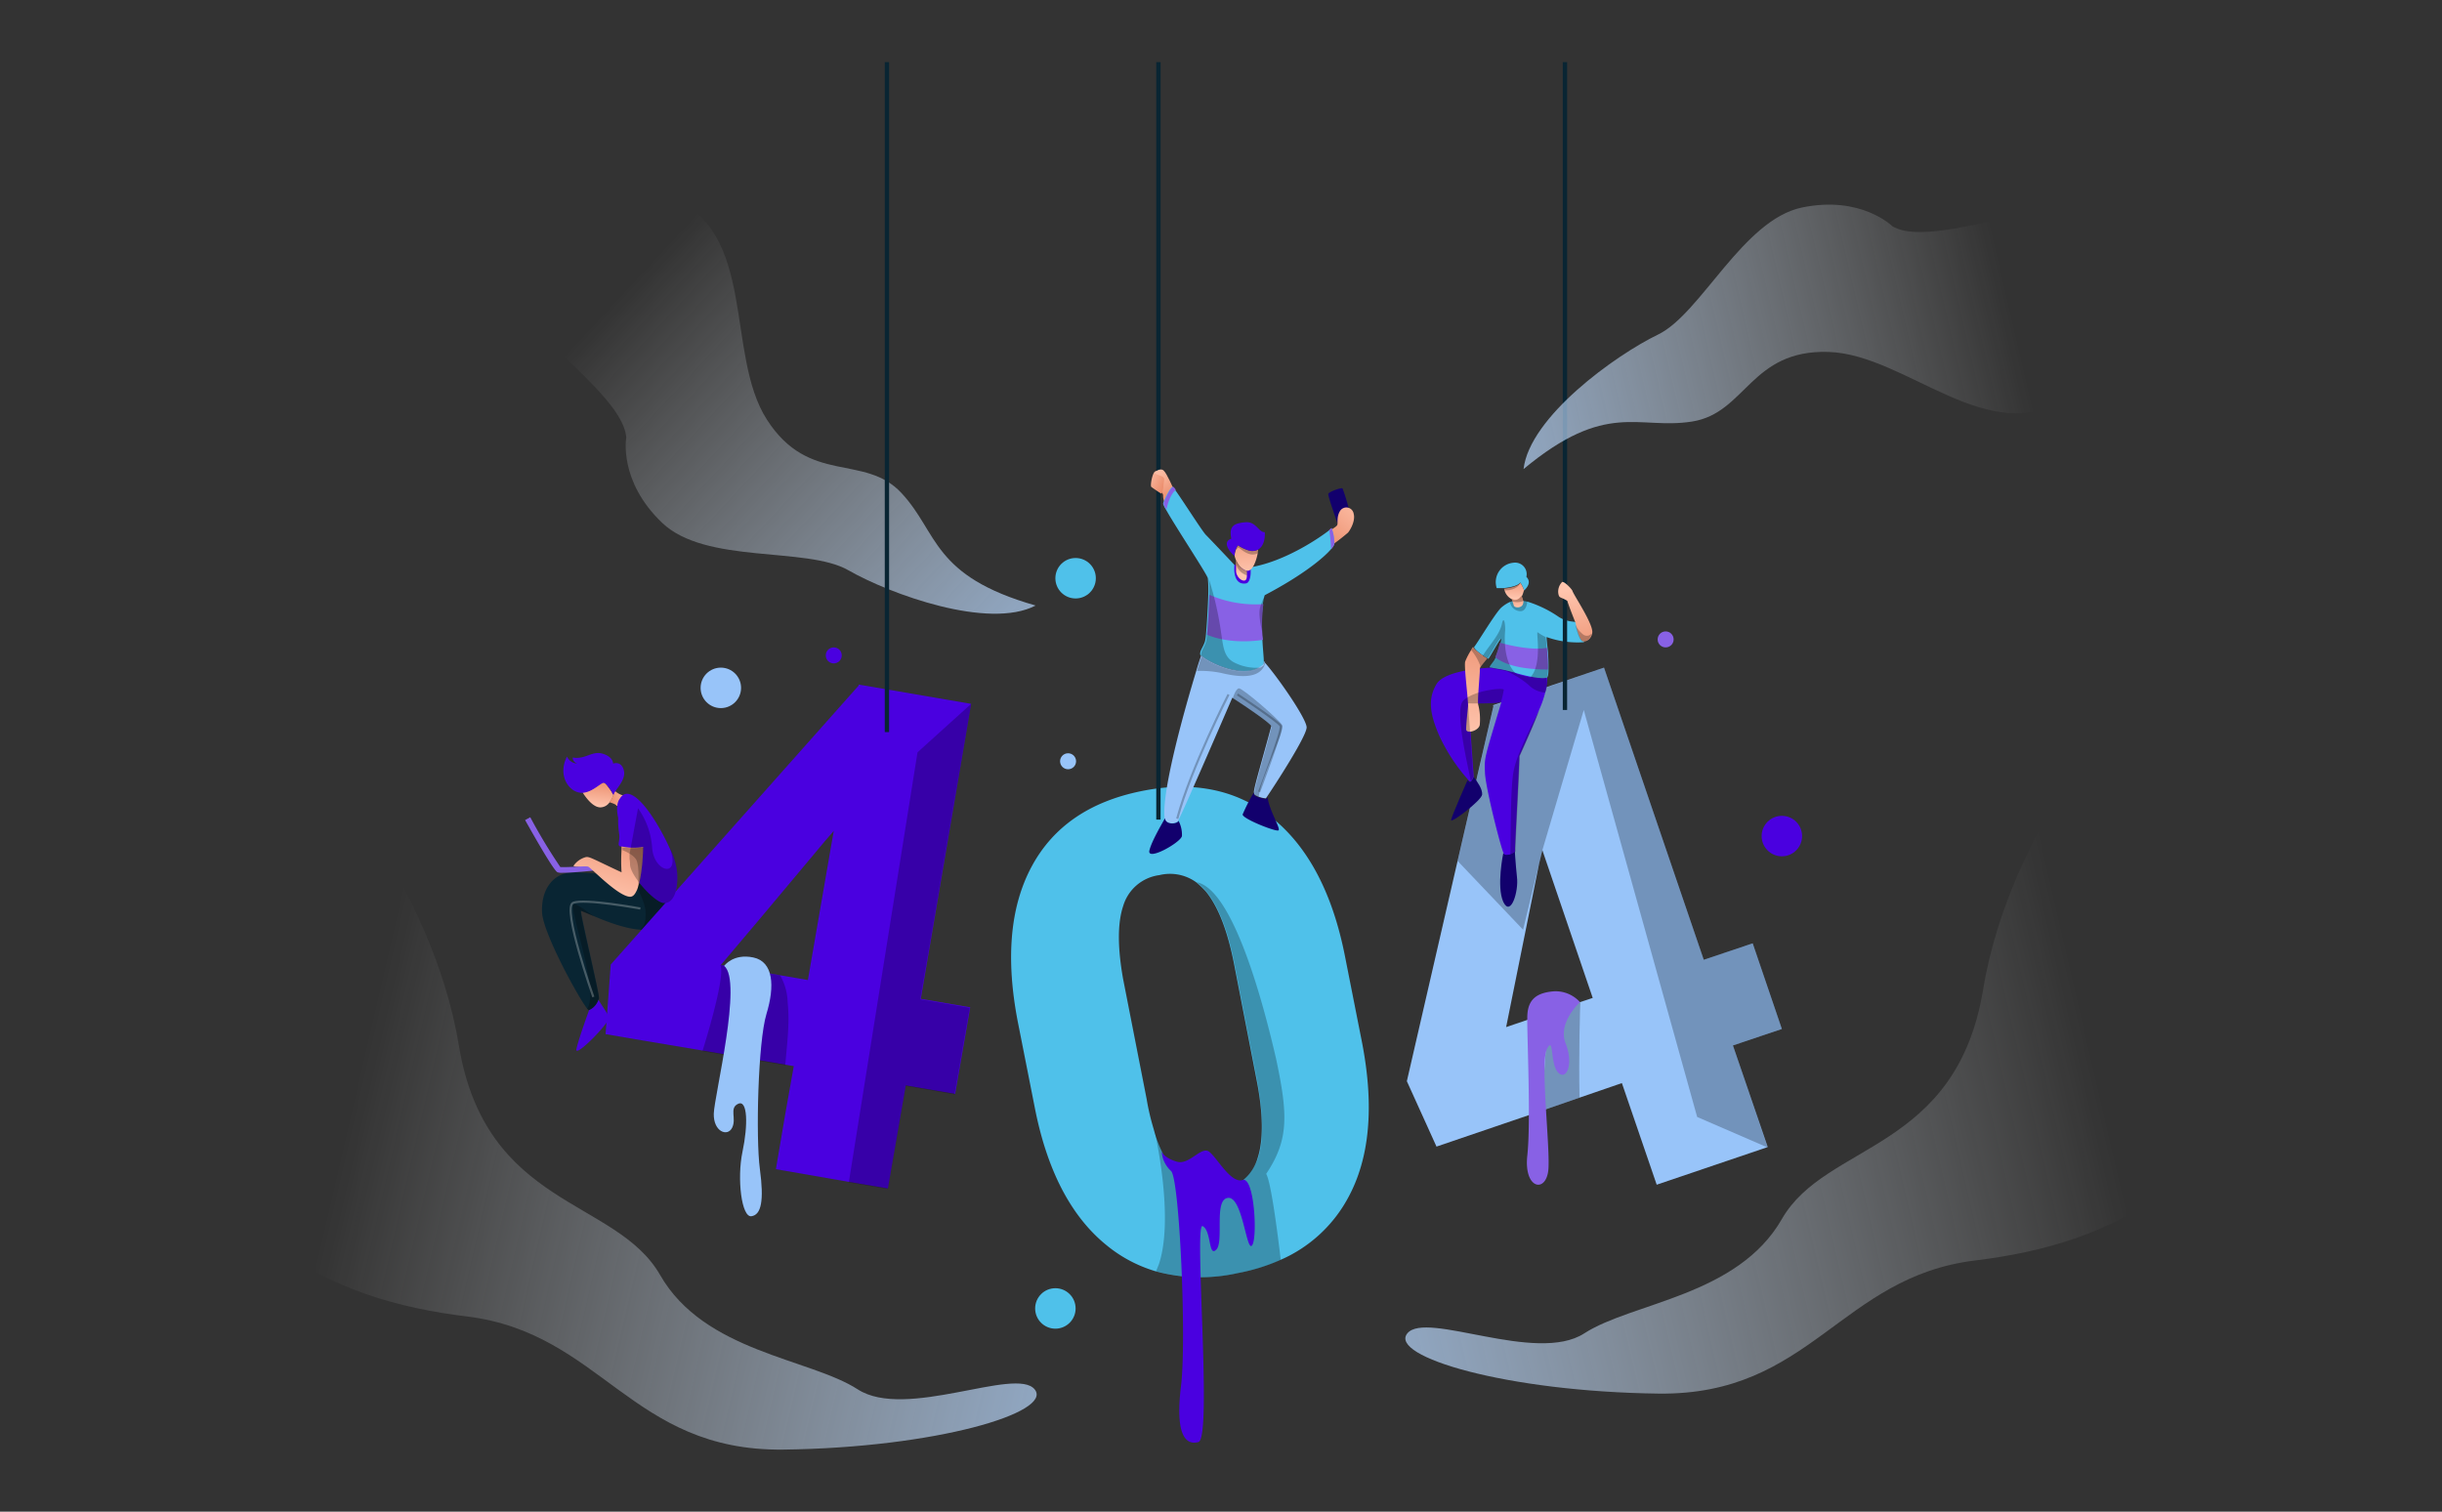 <svg id="OBJECTS" xmlns="http://www.w3.org/2000/svg" xmlns:xlink="http://www.w3.org/1999/xlink" viewBox="0 0 519 321.3"><rect x="0" y="0" width="519" height="321.3" fill="#333333" stroke="none"/><defs><style>.cls-1{fill:#98c4f9;}.cls-18,.cls-2,.cls-6{opacity:0.25;isolation:isolate;}.cls-3{fill:#092533;}.cls-4{fill:url(#linear-gradient);}.cls-5{fill:url(#linear-gradient-2);}.cls-11,.cls-18,.cls-6{fill:none;stroke-miterlimit:10;}.cls-6{stroke:#fff;}.cls-18,.cls-6{stroke-width:0.46px;}.cls-7{fill:#4fc1ea;}.cls-8{fill:url(#linear-gradient-3);}.cls-9{fill:url(#linear-gradient-4);}.cls-10{fill:#12006d;}.cls-11{stroke:#092533;stroke-width:0.92px;}.cls-12{fill:url(#linear-gradient-5);}.cls-13{fill:url(#linear-gradient-6);}.cls-14{fill:url(#linear-gradient-7);}.cls-15{fill:url(#linear-gradient-8);}.cls-16{fill:url(#linear-gradient-9);}.cls-17{fill:#4a00e0;}.cls-18{stroke:#000;}.cls-19{fill:#8861e5;}.cls-20{fill:url(#linear-gradient-10);}.cls-21{fill:url(#linear-gradient-11);}.cls-22{fill:url(#linear-gradient-12);}.cls-23{fill:url(#linear-gradient-13);}.cls-24{fill:url(#linear-gradient-14);}.cls-25{fill:url(#linear-gradient-15);}.cls-26{fill:url(#linear-gradient-16);}.cls-27{fill:url(#linear-gradient-17);}</style><linearGradient id="linear-gradient" x1="126.8" y1="-559.53" x2="127.41" y2="-553.78" gradientTransform="matrix(1, 0, 0, -1, 0, -388.06)" gradientUnits="userSpaceOnUse"><stop offset="0" stop-color="#ffc5ae"/><stop offset="1" stop-color="#ea8b6a"/></linearGradient><linearGradient id="linear-gradient-2" x1="134.45" y1="-557.5" x2="129.14" y2="-557.89" xlink:href="#linear-gradient"/><linearGradient id="linear-gradient-3" x1="321.67" y1="-515.22" x2="321.89" y2="-510.16" xlink:href="#linear-gradient"/><linearGradient id="linear-gradient-4" x1="322.61" y1="-517.37" x2="322.45" y2="-513.78" xlink:href="#linear-gradient"/><linearGradient id="linear-gradient-5" x1="333.87" y1="-513.27" x2="336.96" y2="-529.6" xlink:href="#linear-gradient"/><linearGradient id="linear-gradient-6" x1="245.98" y1="-489.2" x2="247.92" y2="-493.31" xlink:href="#linear-gradient"/><linearGradient id="linear-gradient-7" x1="243.05" y1="-489.07" x2="247.86" y2="-491.09" xlink:href="#linear-gradient"/><linearGradient id="linear-gradient-8" x1="245.73" y1="-487.58" x2="248.83" y2="-494.16" xlink:href="#linear-gradient"/><linearGradient id="linear-gradient-9" x1="289.82" y1="-494" x2="281.02" y2="-504.45" xlink:href="#linear-gradient"/><linearGradient id="linear-gradient-10" x1="426.34" y1="-449.51" x2="277.29" y2="-484.01" gradientTransform="matrix(1, 0, 0, -1, 0, -388.06)" gradientUnits="userSpaceOnUse"><stop offset="0" stop-color="#fff" stop-opacity="0"/><stop offset="1" stop-color="#98c4f9"/></linearGradient><linearGradient id="linear-gradient-11" x1="-925.36" y1="164.69" x2="-1074.43" y2="130.19" gradientTransform="matrix(-0.56, -0.83, -0.83, 0.56, -255.24, -791.58)" xlink:href="#linear-gradient-10"/><linearGradient id="linear-gradient-12" x1="441.86" y1="-600.52" x2="227.9" y2="-650.04" xlink:href="#linear-gradient-10"/><linearGradient id="linear-gradient-13" x1="-559.66" y1="-612.42" x2="-773.62" y2="-661.94" gradientTransform="translate(-482.52 -388.06) rotate(180)" xlink:href="#linear-gradient-10"/><linearGradient id="linear-gradient-14" x1="127.39" y1="-579.24" x2="132.26" y2="-561.77" xlink:href="#linear-gradient"/><linearGradient id="linear-gradient-15" x1="311.54" y1="-544.5" x2="315.52" y2="-518.63" xlink:href="#linear-gradient"/><linearGradient id="linear-gradient-16" x1="265.28" y1="-509.99" x2="264.34" y2="-499.04" xlink:href="#linear-gradient"/><linearGradient id="linear-gradient-17" x1="263.67" y1="-510.07" x2="264.11" y2="-507.25" xlink:href="#linear-gradient"/></defs><title>error-3-night</title><path class="cls-1" d="M378.7,218.7l-6.2-18.2L362.1,204l-21.2-62.1-23.6,8,.1.2-7.6,32.8L299,229.8l6.3,13.9,22.3-7.6,8.1-2.8,9-3.1,7.4,21.6,23.6-8-7.4-21.6ZM335.8,213l-5.4,1.8-10.3,3.5,7-34.7.7-2.9,10.7,31.4Z"/><polygon class="cls-2" points="368.3 222.2 375.7 243.9 360.7 237.4 336.6 150.9 327.8 180.7 323.7 197.6 309.8 183 317.4 150.2 317.3 150 340.9 141.9 362.1 204 372.5 200.5 378.7 218.7 368.3 222.2"/><path class="cls-2" d="M335.7,233.3l-8.1,2.8,1.2-16.7v-3l1.7-1.5,1.1-1,4.3-.8C335.8,213,335.5,225.3,335.7,233.3Z"/><path class="cls-3" d="M141.5,190.7v.4s-.3,6.8-5.4,6.5h0c-3.2-.2-7.1-1.7-9.7-2.8-1.6-.7-2.8-1.2-2.9-1.2-.3.1,3.9,17.5,3.8,18.5a.6.6,0,0,1-.1.4c-.3.9-1.3,2.1-2,2.2-.1,0-.2-.1-.4-.3-1.9-2.4-9.4-16.1-9.6-20.5-.2-4.9,2.3-7.9,5.6-8.4,2.5-.4,9.8.6,13.4,1.1,1.3.2,2.1.3,2.1.3Z"/><path class="cls-2" d="M127.3,212.1a.6.6,0,0,1-.1.4c-.3.9-1.3,2.1-2,2.2-.1,0-.2-.1-.4-.3,2.7-3.8-4.3-22.2-2.8-22.2.8,0,2.4,1.3,4.3,2.6-1.6-.7-2.8-1.2-2.9-1.2C123.1,193.6,127.3,211.1,127.3,212.1Z"/><path class="cls-2" d="M141.5,190.7v.4s-.3,6.8-5.4,6.5c1-.8,1.2-2.2,1.1-3.9-.1-2-1.9-5.4-3-7.1,1.3.2,2.1.3,2.1.3Z"/><path class="cls-4" d="M130.4,168.9a5.56,5.56,0,0,1-.9,1.7,2.42,2.42,0,0,1-1.9,1c-1.6,0-3.1-2.1-3.8-3.2,2.2-.2,3.9-2.3,4.5-2.1.4.1,1,1,1.5,1.7C130.1,168.4,130.3,168.8,130.4,168.9Z"/><path class="cls-5" d="M132.6,169.1s-1.2,2.7-1.6,2.1c-.2-.3-.9-.5-1.5-.7a5.56,5.56,0,0,0,.9-1.7h0a1.33,1.33,0,0,1,.3-.7A4,4,0,0,0,132.6,169.1Z"/><path class="cls-6" d="M136.1,193.1s-11.9-2.2-14.3-1.2,4.3,20,4.3,20"/><path class="cls-7" d="M336.6,136.5a19.45,19.45,0,0,1-7.9-1.1c0,.5.1,1.4.2,2.3a37,37,0,0,1,.2,4.6c0,.9-.1,1.6-.4,1.8h0c-.5.3-1.8.1-3.3-.1a24.6,24.6,0,0,1-2.9-.7l-.9-.3a36.93,36.93,0,0,0-4.7-1c-.2-.1-.3-.1-.3-.2,0-.3.7-1,1.1-1.7,0-.1.1-.2.2-.4a28.11,28.11,0,0,0,1-3.1c.1-.5.2-.9.1-.8-.4.2-2.5,4.2-2.7,4.2a2.93,2.93,0,0,1-1-.6c-.9-.6-1.9-1.4-2-1.8v-.1c.5-.5,4.3-6.9,5.7-8.3a7.57,7.57,0,0,1,2-1.3,3.37,3.37,0,0,1,1.2-.3,10.68,10.68,0,0,1,2.5.3,24.52,24.52,0,0,1,6.7,3.3c1.9,1.1,3.1.8,3.6,1.1C335.3,132.5,337,136.3,336.6,136.5Z"/><path class="cls-2" d="M324.6,127.8c-.1,1.1-.5,2.2-1.6,2.1a2.29,2.29,0,0,1-2.1-2.1,3.37,3.37,0,0,1,1.2-.3A10.68,10.68,0,0,1,324.6,127.8Z"/><path class="cls-7" d="M323.9,125.5a5.48,5.48,0,0,0-.8-1.7c-.4.7-2.2,1.1-3.5,1.2h-1.5a4.13,4.13,0,0,1,3.6-5.4,2.45,2.45,0,0,1,2.7,3C325.8,124,323.9,125.5,323.9,125.5Z"/><path class="cls-8" d="M323.9,125.5c-.1.2-.2.7-.4,1.1h0a1.47,1.47,0,0,1-2,.8h-.1a3,3,0,0,1-1.6-1.8c-.1-.2-.1-.4-.2-.5,1.3-.1,3.1-.5,3.5-1.2a.1.1,0,0,0,.1.1A5.6,5.6,0,0,1,323.9,125.5Z"/><path class="cls-9" d="M323.7,128.3c-.2,1-1.9,1-2,.3a9.44,9.44,0,0,0-.3-.9,1,1,0,0,1-.1-.4h.1a1.48,1.48,0,0,0,2-.8h0c-.1.2.2.5.3,1.1A.85.85,0,0,1,323.7,128.3Z"/><path class="cls-10" d="M315,168.9c-.2,1.3-6.7,6.2-6.6,5.4s3.5-8.5,3.5-8.5l.4.4c.3.1.8-.7.9-1.1C314,166.2,315.1,167.7,315,168.9Z"/><path class="cls-10" d="M319.5,191.7c-1.5-3.3,0-10.4,0-10.4.5.7,2.4-.1,2.4-.4v-.7s.2,3.4.5,6.2C322.8,189.4,321.1,195,319.5,191.7Z"/><path class="cls-2" d="M323.1,123.9c-.7,1.5-2.6,1.6-3.4,1.6-.1-.2-.1-.4-.2-.5,1.4-.1,3.1-.5,3.6-1.1Z"/><path class="cls-2" d="M323.7,127.7a.76.76,0,0,1-.5.2,3.63,3.63,0,0,1-1.9-.1,1,1,0,0,1-.1-.4h.1a1.48,1.48,0,0,0,2-.8h0C323.3,126.8,323.6,127.1,323.7,127.7Z"/><line class="cls-11" x1="332.6" y1="13.2" x2="332.6" y2="150.9"/><path class="cls-12" d="M338.4,134.5v.1c-.4,1.7-1.7,1.8-2,1.7s-.9-.9-1.5-3.6v-.2s-1.3-3.2-1.8-4.8c-1.5-.9-1.7-.5-1.9-1.5a2.9,2.9,0,0,1,.8-2.5c.4-.2,2,1.4,2.2,1.9C334.4,126.4,338.7,132.7,338.4,134.5Z"/><path class="cls-2" d="M338.3,134.6c-.4,1.7-1.7,1.8-2,1.7s-.9-.9-1.5-3.6a5.6,5.6,0,0,0,1.6,2.1A1.29,1.29,0,0,0,338.3,134.6Z"/><path class="cls-7" d="M289.5,221.7l-3.6-18.2c-2.6-13.4-7.7-23.2-15.2-29.4s-16.8-8.2-27.9-6-18.9,7.5-23.5,16-5.6,19.5-3,33l3.6,18.2c2.6,13.4,7.7,23.2,15.2,29.3a29.69,29.69,0,0,0,10.5,5.6,36.17,36.17,0,0,0,17.4.4,40.39,40.39,0,0,0,9.1-2.8,29.82,29.82,0,0,0,14.4-13.2C291.1,246.2,292.1,235.2,289.5,221.7Zm-22.2,24.4a9.36,9.36,0,0,1-7.7,6.7c-4.1.8-7.4-.3-9.9-3.4a28.37,28.37,0,0,1-4.5-9.4h0a50.34,50.34,0,0,1-1.5-6.4l-5-25.5c-1.2-6.7-1.2-11.9,0-15.5a9.27,9.27,0,0,1,7.7-6.6,9.52,9.52,0,0,1,7.8,1.5h0a19.36,19.36,0,0,1,2.1,2c2.6,3.2,4.6,8.3,6,15.5l4.8,24.7C268.5,236.9,268.5,242.4,267.3,246.1Z"/><line class="cls-11" x1="246.2" y1="13.2" x2="246.2" y2="174.2"/><path class="cls-10" d="M284.5,111.9s-2.3-6.4-2.2-6.9,2.8-1.4,3-1.2,1.8,5.3,1.5,5.6A30.86,30.86,0,0,1,284.5,111.9Z"/><path class="cls-13" d="M245.4,103.5a4.54,4.54,0,0,1,2.1,2.1c.6,1.5.4-4,.4-4l-.7-.6Z"/><path class="cls-14" d="M244.7,103.5s1.8,1.3,2.1,1.4.9-3.4.6-4a1.47,1.47,0,0,0-1.9-.7C244.9,100.5,244.4,103.3,244.7,103.5Z"/><path class="cls-15" d="M249.4,103.9s-1.4-3.3-2.1-3.9-1.8.2-1.9.5,1.4.5,1.9,1-.8,4.2.4,5.5C249.1,108.3,249.4,103.9,249.4,103.9Z"/><path class="cls-16" d="M282.7,112.7s1.3-.7,1.5-1.1-.2-1.7.6-3a1.58,1.58,0,0,1,2.9.6c.4,1.5-.7,3.4-1.2,4a46.67,46.67,0,0,1-3.9,3"/><path class="cls-7" d="M283.6,115.6a3,3,0,0,1-.7,1.1c-1.6,1.9-6.1,5.6-14.1,9.8a11.8,11.8,0,0,0-.4,2,31.63,31.63,0,0,0-.2,6.1c0,.5.1,1,.1,1.4.1,2,.3,3.7.3,4.6a1.29,1.29,0,0,1-.2.8,2.09,2.09,0,0,1-.6.4c-4,2.6-11.3-1.3-12.5-2.4-.1-.1-.1-.2-.2-.2-.2-.8.6-1.6,1-2.9a8.79,8.79,0,0,0,.2-1.4c.2-2,.4-5.7.5-8.5a26.62,26.62,0,0,0-.1-3.5h0c-.2-.9-6.9-11-8.9-14.6a5.66,5.66,0,0,1-.6-1.2c.1-.8,1.6-3.7,2-3.6.1,0,.3.3.6.7,1.6,2.2,5.7,8.7,6.5,9.5s4.4,4.6,6,6.3c.4.5.7.8.7.8a22.75,22.75,0,0,0,2.6-.2c7.5-1.2,15-6.4,16.9-7.9a3.61,3.61,0,0,0,.5-.4A9.09,9.09,0,0,1,283.6,115.6Z"/><path class="cls-17" d="M264.8,124c-2.6.4-2.6-2.9-2.4-4.1.4.5.7.8.7.8a22.75,22.75,0,0,0,2.6-.2C266,121.8,265.7,123.9,264.8,124Z"/><path class="cls-1" d="M277.7,154.6c0,1.9-6.9,12.5-8.4,14.7a3,3,0,0,1-.3.4,6.63,6.63,0,0,1-1.6-.4c-.5-.2-.9-.4-.9-.8v-.3c.2-1.5,1.8-6.8,3.7-13.9-1-1.3-8.3-6-8.3-6h0c-.3.7-10.3,23.9-11.5,26.1a.1.1,0,0,1-.1.1c-.5.7-2.7.7-2.8-.7h0c-.6-5.9,4.4-23.5,6.8-31.4.4-1.4.8-2.5,1-3.1,1.2,1.2,8.5,5,12.5,2.4.2-.1.4-.3.6-.4a1.29,1.29,0,0,0,.2-.8c.1.1.2.2.2.3C271.7,144.1,277.7,152.8,277.7,154.6Z"/><path class="cls-10" d="M251.2,177.7c-.3,1.4-7.6,5.5-6.9,3,.5-2,2.6-5.5,3.3-6.8h0c.1,1.4,2.3,1.3,2.8.7a.1.1,0,0,1,.1-.1A6.42,6.42,0,0,1,251.2,177.7Z"/><path class="cls-10" d="M271.7,176.5c-.6.3-7.7-2.5-7.6-3.4a39.56,39.56,0,0,1,2.4-4.7v.3c0,.8,2.6,1.1,2.6,1.1a3,3,0,0,0,.3-.4C269.7,172.2,272.3,176.2,271.7,176.5Z"/><path class="cls-18" d="M261.1,147.6s-8,15.6-10.9,26.4"/><path class="cls-18" d="M263,147.6s8.8,5.8,9.2,6.7-4.6,14-4.6,14"/><path class="cls-2" d="M268.9,140.9c-1,3.9-6.6,2.8-9.5,2.1a22.39,22.39,0,0,0-5-.4c.4-1.4.8-2.5,1-3.1,1.2,1.2,8.5,5,12.5,2.4.2-.1.4-.3.6-.4a1.29,1.29,0,0,0,.2-.8Z"/><path class="cls-2" d="M267.5,169.4c-.5-.2-.9-.4-.9-.8v-.3c.2-1.5,1.8-6.8,3.7-13.9-1-1.3-8.3-6-8.3-6s.6-2,1.3-2.1,8.3,6.4,9.2,7.8C273.2,155.3,268,165.1,267.5,169.4Z"/><circle class="cls-7" cx="228.6" cy="122.9" r="4.3"/><circle class="cls-1" cx="153.2" cy="146.2" r="4.3"/><circle class="cls-7" cx="224.3" cy="278.1" r="4.3"/><path class="cls-19" d="M119.7,185.5a3.14,3.14,0,0,1-1.2-.1c-.2-.1-.9-.4-6.9-11.1l1.1-.6a115.55,115.55,0,0,0,6.4,10.6,51.19,51.19,0,0,0,7.4-.5l.1,1.2C124.6,185.2,121.5,185.5,119.7,185.5Z"/><path class="cls-19" d="M283.6,115.6a3,3,0,0,1-.7,1.1,37.93,37.93,0,0,0-.4-4.1,3.61,3.61,0,0,0,.5-.4A9.79,9.79,0,0,1,283.6,115.6Z"/><path class="cls-19" d="M249.9,104.1c-1.2,1-1.8,3.2-2,4.2a5.66,5.66,0,0,1-.6-1.2c.1-.8,1.6-3.7,2-3.6C249.4,103.4,249.6,103.7,249.9,104.1Z"/><path class="cls-19" d="M335.8,213a7,7,0,0,0-5.6-2.3c-3.5.3-5.5,1.6-5.6,5.3s.8,22.3,0,29.6,4.2,8.1,4.5,2.7-1.8-22.6-.3-25.4.6,3.1,2.3,5,3.4-1.5,1.7-6C330.9,217.4,335.8,213,335.8,213Z"/><path class="cls-19" d="M329,142.3c-2.6,0-8.2-.2-11.2-2.6a28.11,28.11,0,0,0,1-3.1s6,1.8,10,1.1A37,37,0,0,1,329,142.3Z"/><path class="cls-19" d="M268.4,136c-2.6.4-7.6.7-11.9-1.1.2-2,.4-5.7.5-8.5a24.42,24.42,0,0,0,11.5,2A32.44,32.44,0,0,0,268.4,136Z"/><circle class="cls-19" cx="354" cy="135.9" r="1.7"/><circle class="cls-1" cx="227" cy="161.8" r="1.7"/><path class="cls-20" d="M402.2,48.1s-6.6-6.6-19.2-4-21.5,22.6-30.6,27-27.3,17.5-28.6,28.6c17.7-14.7,24.3-8.3,35.8-10.1s12.4-15.3,29-14.8,34.3,21.1,50.9,9.5,36-25.2,20.3-36.5S412.2,53.9,402.2,48.1Z"/><path class="cls-21" d="M133.1,93s-1.7,9.2,7.6,18.1,30.7,5,39.6,10.1,29.8,12.7,39.8,7.5c-22.1-6.3-20.6-15.4-28.5-23.9S172,103.2,163,89.2,161.1,49,142.2,41.8,101,26.3,100.6,45.6C100,64.9,132.2,81.5,133.1,93Z"/><path class="cls-22" d="M454.2,145.9s-27,29.6-32.7,64.3-33.4,32.5-42.8,48.9-31.8,17.7-42,24.3-33.6-4.9-37.6,0,21,12.4,53.4,12.8,38.6-24.8,67.3-28.3,57.5-15.9,67.7-62.8S480.3,133.1,454.2,145.9Z"/><path class="cls-23" d="M64.8,157.8s27,29.6,32.7,64.3,33.4,32.5,42.8,48.9,31.8,17.7,42,24.3,33.6-4.9,37.6,0-21,12.4-53.4,12.8-38.6-24.8-67.3-28.3S41.7,263.9,31.5,217C21.5,170.1,38.7,145,64.8,157.8Z"/><path class="cls-2" d="M269.1,249.5c1,1.6,2.4,12.3,3.1,18.3a40.39,40.39,0,0,1-9.1,2.8,36.17,36.17,0,0,1-17.4-.4l.6-1.5c3.3-9.9-.8-27.9-1-28.7,1.2,4.1,2.7,7.3,4.5,9.4a10.34,10.34,0,0,0,17.6-3.3c1.2-3.7,1.1-9.2-.2-16.4L262.4,205c-1.4-7.2-3.4-12.3-6-15.5a12.91,12.91,0,0,0-2.1-2c7.8,1.5,14.2,25.8,16.9,37.5C273.7,236.8,274,242.2,269.1,249.5Z"/><path class="cls-17" d="M328.4,147.2a20.9,20.9,0,0,1-1.3,3.7c-.9,2.3-2.2,5.4-4.2,9.8,0,2.2-.8,16.4-.9,19.6v.7a2.36,2.36,0,0,1-1.1.6c-.5.1-1.1.2-1.3-.2-.5-.7-3.9-14-4-17.2s-.3-2.4,3.5-15c-.9.4-7,.3-7,.3s1.1,15.4,1.1,15.5v.1a4.05,4.05,0,0,1-.5.9c-.1.1-.2.2-.3.1s-.2-.1-.4-.4a37.88,37.88,0,0,1-6.1-9.3c-2-4.6-2.5-7.8-.6-11s11.7-3.5,11.7-3.5c.6.2,2,.3,3.5.7l1.2.3c2.1.7,6.2,1.6,7.1,1.1A8.47,8.47,0,0,1,328.4,147.2Z"/><path class="cls-17" d="M246.9,244.8s.5,1.3,3.2,2.1,5.2-3.4,6.9-2.1,4.6,6.8,7.1,6,3.2,12.4,2,13.9-2-10.4-5.1-10.1-.8,9.3-2.5,11-1-4-2.9-5,2.1,45.1-.9,45.9-4.9-2.1-3.7-11.9-.3-43.9-2.1-45.7A6.11,6.11,0,0,1,246.9,244.8Z"/><circle class="cls-17" cx="378.7" cy="177.7" r="4.3"/><circle class="cls-17" cx="177.2" cy="139.3" r="1.7"/><path class="cls-17" d="M206.4,149.6l-23.9-4.1v.2L129.8,205l-1.1,14.8,7.6,1.3,13.1,2.2,17.6,3,1.7.3-1.3,7.3-.6,3.4-1.9,11.2,15.5,2.7,8.3,1.4,3.8-21.9,10.5,1.8,3.2-18.4-10.5-1.8ZM176.6,180l-4.9,28.3-5.8-1-12.7-2.2,7.1-8.4,1.6-1.9,13.4-16,1.9-2.2Z"/><path class="cls-17" d="M130.7,168.3a1.33,1.33,0,0,0-.3.7h0a5.76,5.76,0,0,1-.5-.9c-.5-.7-1.1-1.6-1.5-1.7-.6-.2-2.3,1.9-4.5,2.1h-.4c-2.5-.1-5.1-3.6-3-7.7a2.56,2.56,0,0,0,2.2,1.5,1.4,1.4,0,0,1-1-1.3c2.7.5,4.1-1.5,6.4-.8s2.2,2.1,2.2,2.1,1.8-.7,2.3,1.5C133,165.5,131.4,167.2,130.7,168.3Z"/><path class="cls-17" d="M140.9,191.9c-1.9-.3-7-5.8-7-8.2a4.48,4.48,0,0,0-.1-1.1c-.4-2.5-1.8-6.1-2.4-8.7-.7-3,.3-4.1.3-4.1,2.3-4,7.6,3.9,10.5,10.2h0a14.81,14.81,0,0,1,1.7,5.4C144.2,190,142.8,192.2,140.9,191.9Z"/><path class="cls-17" d="M129.4,216.3c.2,1.1-7.3,8.7-6.9,6.7s2.7-8.3,2.7-8.3a3.67,3.67,0,0,0,2-2.2C127.8,213.6,129.2,215.4,129.4,216.3Z"/><path class="cls-17" d="M137,179.9a.44.44,0,0,1-.3.1,16.93,16.93,0,0,1-4.5,0c-.2,0-.3-.1-.4-.1-.7-.3,0-1.1-.2-2.6s-.8-5.6,1.4-6.9,3.9,3.8,3.9,6.3C137.1,179.3,137.5,179.5,137,179.9Z"/><path class="cls-24" d="M136.7,180s-.1,6.2-1.3,9.1h0c-.4.9-.8,1.5-1.5,1.5-2.6-.1-8.3-6.2-8.9-6.4s-3.2.2-3.1-.2a4.7,4.7,0,0,1,2.2-1.7c1.1-.4.9-.2,8,3.1a39.12,39.12,0,0,1,0-4.9v-.6A12,12,0,0,0,136.7,180Z"/><path class="cls-2" d="M135.5,189.2c.2-1.2.4-4.9-.2-6.3-.4-1-2-1.8-3-2.2v-.6a16.93,16.93,0,0,0,4.5,0C136.7,180,136.6,186.3,135.5,189.2Z"/><path class="cls-2" d="M166.9,226.4l-17.6-3c2.1-6.8,4.7-16.3,3.8-18.3l12.7,2.2a12.15,12.15,0,0,1,1.6,5.8C167.9,217.6,167.2,222.3,166.9,226.4Z"/><path class="cls-1" d="M153.9,205.3s1.9-2.7,6.2-1.8,4.6,6.1,2.8,12-2.3,26.3-1.4,33,.3,9.7-1.8,10-3.1-8-1.9-13.7,1.1-11.1-.9-10.2-.3,3.1-1.3,5.1-4,.8-3.9-3S157.9,208.4,153.9,205.3Z"/><polygon class="cls-2" points="195.6 212.4 206.1 214.2 202.9 232.6 192.5 230.8 188.7 252.7 180.4 251.3 195 159.9 206.4 149.6 195.6 212.4"/><line class="cls-11" x1="188.5" y1="13.2" x2="188.5" y2="155.6"/><path class="cls-2" d="M140.9,191.9c-1.9-.3-7-5.8-7-8.2a4.48,4.48,0,0,0-.1-1.1v-1.1l1.8-9.7a16.24,16.24,0,0,1,3,8.4c.4,5.4,6.4,6.6,3.6-.3a14.81,14.81,0,0,1,1.7,5.4C144.2,190,142.8,192.2,140.9,191.9Z"/><path class="cls-25" d="M314.6,141.9a.76.76,0,0,0-.1.4c.1.5-.6,7-.3,7.6a12.67,12.67,0,0,1,.3,4.1c-.1,1.3-2.9,2.1-2.9,1s.3-3.8.4-4.9-.9-8.5-.6-9.5a14.94,14.94,0,0,1,1.3-2.5,2.48,2.48,0,0,1,.4-.6c0,.6,2.8,2.4,3,2.4C316.1,140,315,141.2,314.6,141.9Z"/><path class="cls-2" d="M316.1,140a12.15,12.15,0,0,0-1.5,2v-.5a11.21,11.21,0,0,0-1.9-3.3,2.48,2.48,0,0,1,.4-.6C313.1,138.2,315.9,140,316.1,140Z"/><path class="cls-2" d="M319,149.2c-.9.4-7,.3-7,.3s1.1,15.4,1.1,15.5v.1a4.05,4.05,0,0,1-.5.9c-1.1-5.3-3.4-15.3-1.6-17.1,2.3-2.2,8.5-2.8,8.6-2.3A20.74,20.74,0,0,1,319,149.2Z"/><path class="cls-2" d="M328.4,147.2a5.41,5.41,0,0,1-3.5-1.6,19,19,0,0,0-4.6-2.9l1.2.3c2.1.7,6.2,1.6,7.1,1.1A4.89,4.89,0,0,1,328.4,147.2Z"/><path class="cls-2" d="M327.2,150.9c-.9,2.3-2.2,5.4-4.2,9.8,0,2.2-.8,16.4-.9,19.6v.7a2.36,2.36,0,0,1-1.1.6c.1-4.8,0-15.2.8-18.2C322.6,159.6,326.9,151.4,327.2,150.9Z"/><path class="cls-2" d="M322.4,143.3l-.9-.3a36.93,36.93,0,0,0-4.7-1c-.2-.1-.3-.1-.3-.2,0-.3.7-1,1.1-1.7s1.6-4.5,1.2-4.3-2.5,4.2-2.7,4.2a2.93,2.93,0,0,1-1-.6c.1-.1.1-.2.2-.3,1.3-2,3.5-4.4,3.9-6.5.3-1.5.7-.7.7,1.3C319.7,135.7,319.6,141.2,322.4,143.3Z"/><path class="cls-2" d="M328.6,144.1h0c-.5.3-1.9.1-3.4-.1,2.7-2.7,1.2-10,1.6-9.6a13.4,13.4,0,0,0,1.7,1C328.7,137.4,329.5,143.6,328.6,144.1Z"/><path class="cls-2" d="M267.9,128.8a20.65,20.65,0,0,1,1-2.4,17.66,17.66,0,0,0-.4,2,31.63,31.63,0,0,0-.2,6.1"/><path class="cls-2" d="M267.9,141.9c-4.3,2.8-12.4-1.9-12.6-2.6s.6-1.6,1-2.9a8.79,8.79,0,0,0,.2-1.4c.2-2,.4-5.7.5-8.5a26.62,26.62,0,0,0-.1-3.5,67.2,67.2,0,0,1,2.3,9.4c.8,4.6.6,6.9,2.9,8.3A10.41,10.41,0,0,0,267.9,141.9Z"/><path class="cls-2" d="M268.3,134.5c-.5-2.1-.9-4.4-.4-5.7"/><path class="cls-26" d="M267.4,116.8c0,.2-.1.5-.1.8-.3,1.6-1.1,3.9-2.3,3.7h-.2a3.78,3.78,0,0,1-2.1-2.2,7.78,7.78,0,0,1-.3-.9,3.73,3.73,0,0,1,.2-1.2,3.65,3.65,0,0,1,.5-1.1,7.86,7.86,0,0,0,2.3,1.1A2.57,2.57,0,0,0,267.4,116.8Z"/><path class="cls-27" d="M265,122.3c0,.6-.1,1-.5,1.1-.8.1-1.8-1-1.8-2.1v-2.2a3.75,3.75,0,0,0,2.1,2.2h.2Z"/><path class="cls-2" d="M267.4,116.8c0,.2-.1.5-.1.8-1.9,1-3.8-1.2-4.1-1.2-.1,0-.4.4-.6.6a3.65,3.65,0,0,1,.5-1.1,7.86,7.86,0,0,0,2.3,1.1A2.57,2.57,0,0,0,267.4,116.8Z"/><path class="cls-2" d="M265,122.3a3.39,3.39,0,0,1-2.2-2.2v-1a3.75,3.75,0,0,0,2.1,2.2h.2A3.75,3.75,0,0,0,265,122.3Z"/><path class="cls-17" d="M267.4,116.8a2.63,2.63,0,0,1-2,.2,9.25,9.25,0,0,1-2.3-1.1,3.65,3.65,0,0,0-.7,2.3c-1.8-1.6-2.3-3.2-.7-3.7-.6-2.8.7-3.3,3-3.5s2.8,2.2,4.1,2.1C268.9,114.4,268.6,116.1,267.4,116.8Z"/></svg>